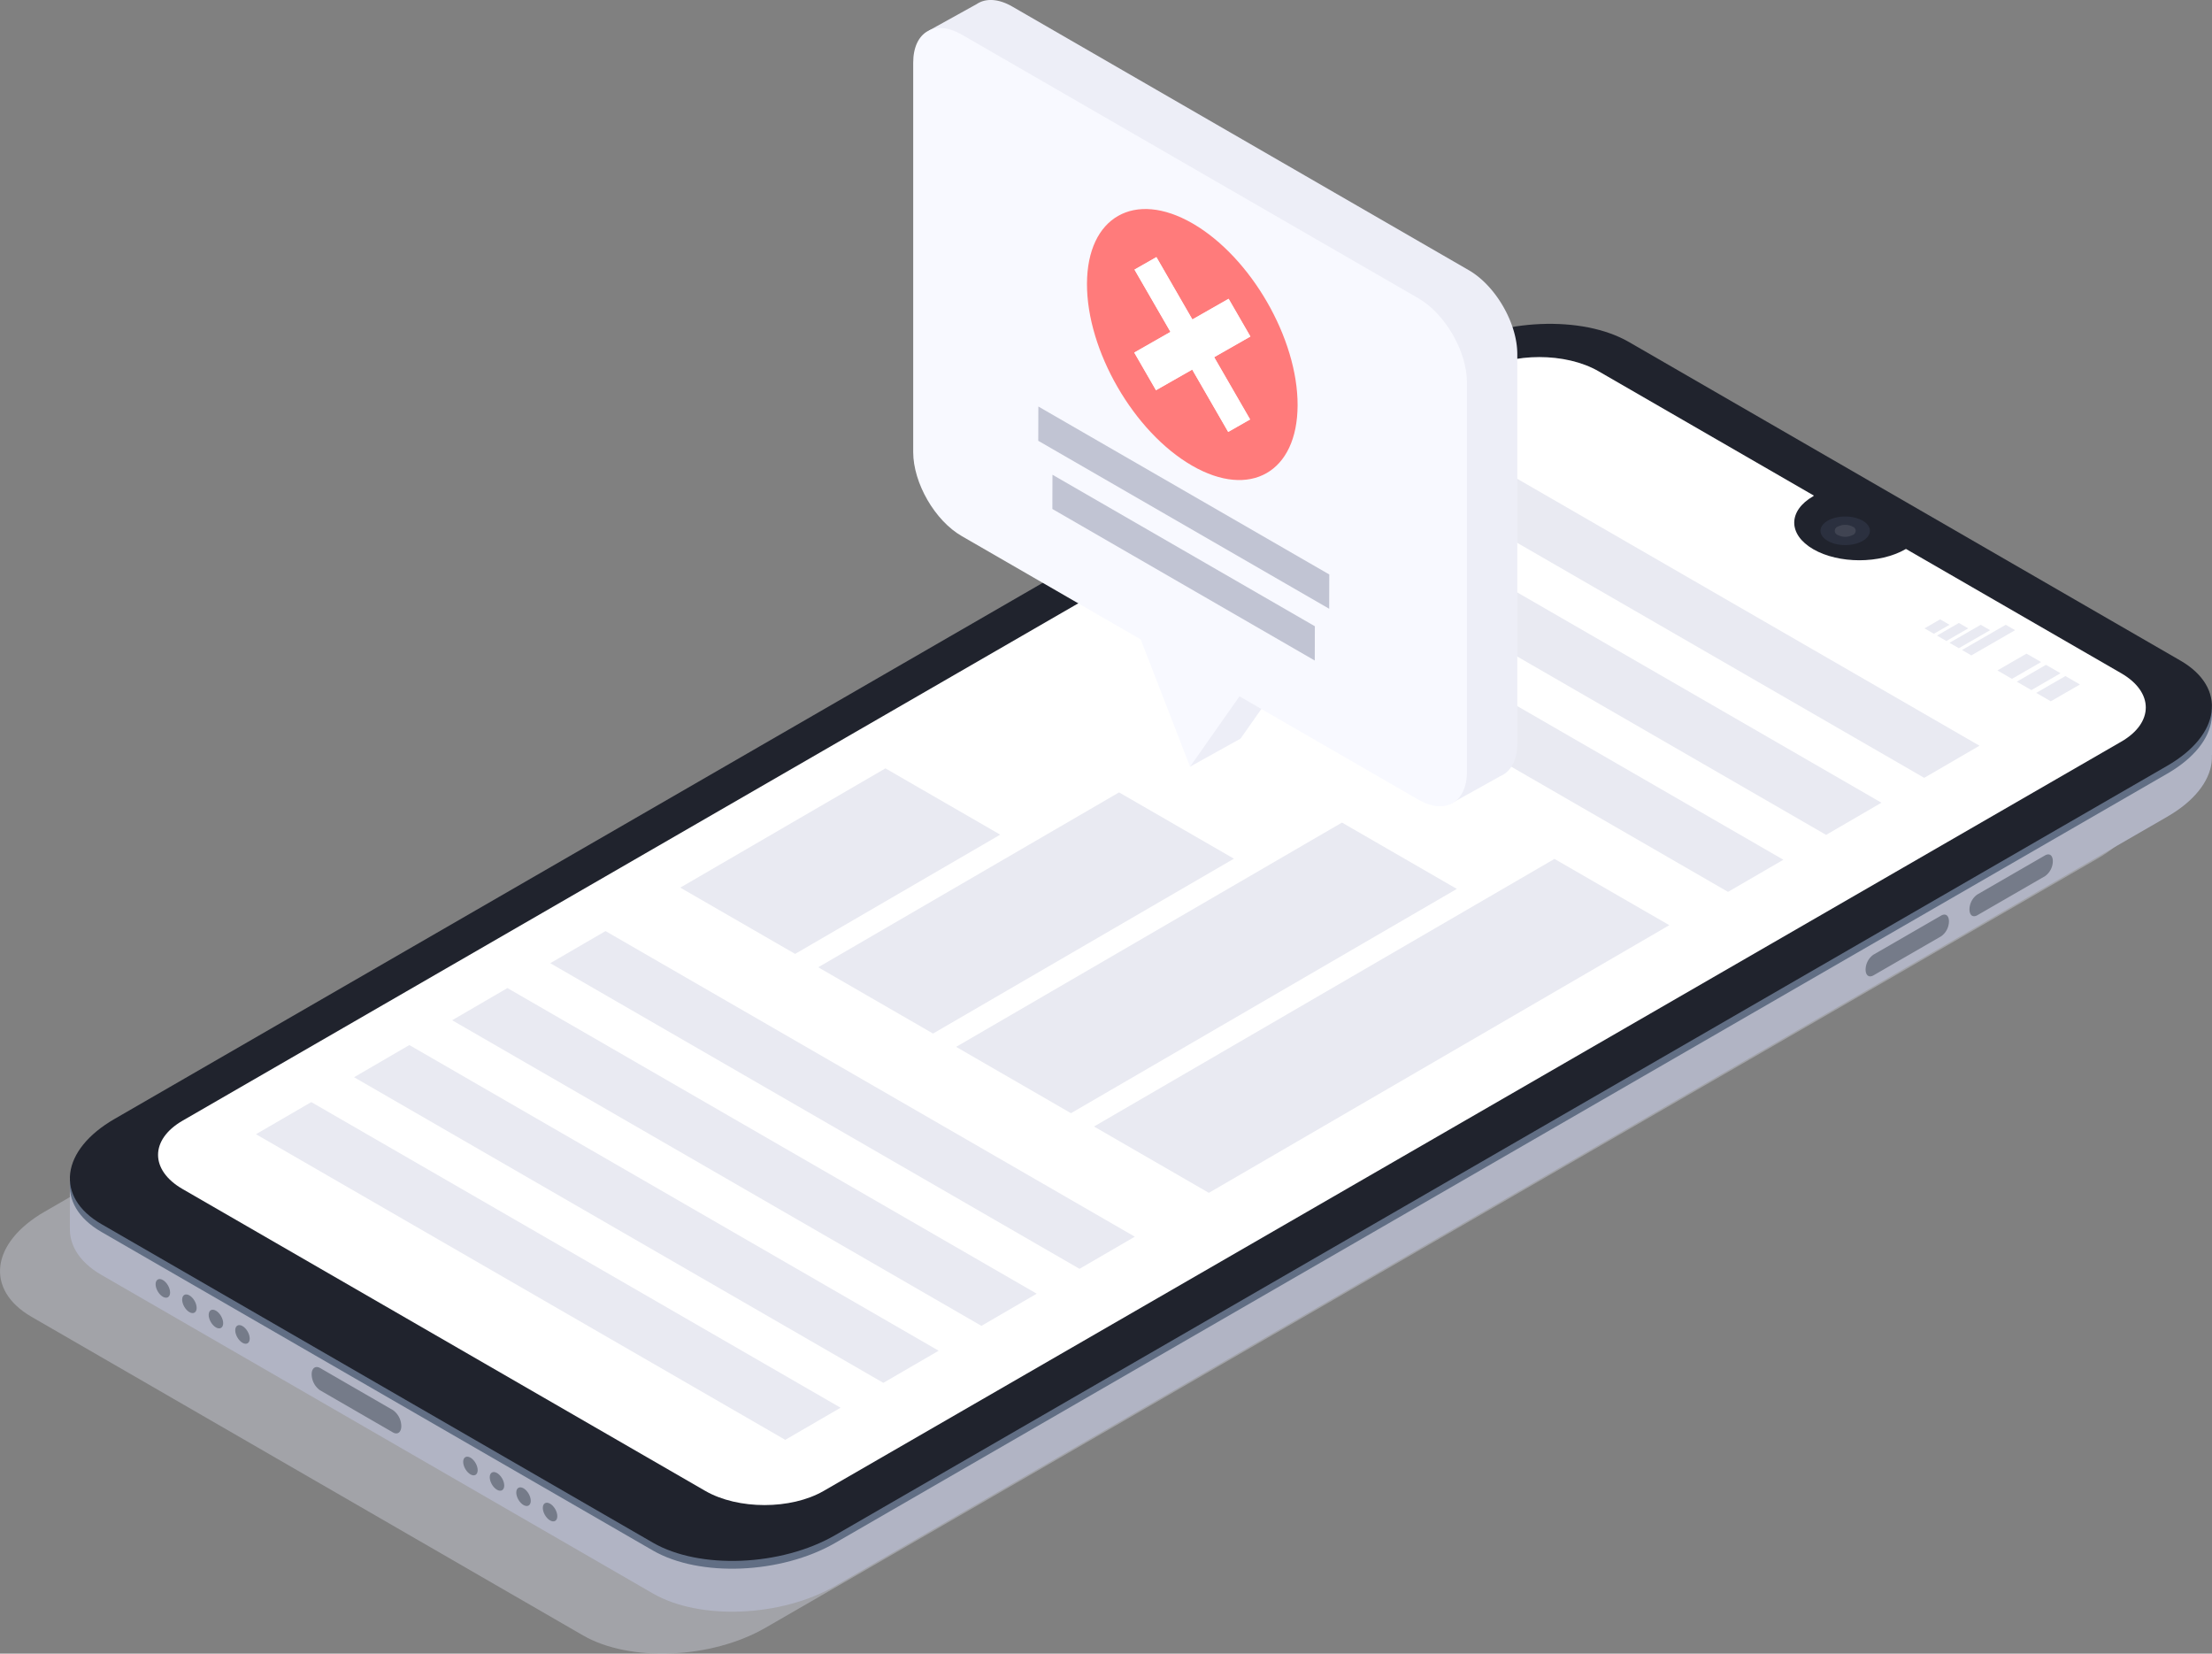 <svg xmlns="http://www.w3.org/2000/svg" xmlns:xlink="http://www.w3.org/1999/xlink" viewBox="0 0 500 373.72"><rect x="0" y="0" width="500" height="373.72" fill="#808080" stroke="none"/><defs><style>.cls-1{fill:#b1b4c4;}.cls-2{fill:#d6d8e5;opacity:0.4;}.cls-3{fill:#616e84;}.cls-4{fill:#757b89;}.cls-5{fill:#20232d;}.cls-6,.cls-9{fill:#fff;}.cls-7{opacity:0.5;fill:url(#Безымянный_градиент_15);}.cls-8{fill:#2b303f;}.cls-9{opacity:0.1;}.cls-10{fill:#e9eaf2;}.cls-11{fill:#edeef7;}.cls-12{fill:#f8f9ff;}.cls-13{fill:#ff7b7b;}.cls-14{fill:#c1c4d3;}</style><linearGradient id="Безымянный_градиент_15" x1="260.38" y1="340.14" x2="260.38" y2="80.74" gradientUnits="userSpaceOnUse"><stop offset="0.21" stop-color="#fff" stop-opacity="0"/><stop offset="1" stop-color="#fff" stop-opacity="0.2"/></linearGradient></defs><title>Error notification_SVG</title><g id="Слой_2" data-name="Слой 2"><g id="Слой_1-2" data-name="Слой 1"><polygon class="cls-1" points="500 170.71 500 159.67 489.29 166.57 500 170.71"/><path class="cls-2" d="M131.79,369.6l-124.66-72c-10.56-6.1-9.24-16.75,3-23.79L311.22,100c12.2-7,30.64-7.8,41.2-1.71l124.66,72c10.56,6.09,9.23,16.74-3,23.78L173,367.89C160.79,374.93,142.35,375.7,131.79,369.6Z"/><path class="cls-1" d="M147.58,360.12l-124.66-72c-10.56-6.09-9.23-16.74,3-23.78L327,90.51c12.2-7,30.64-7.81,41.2-1.71l124.66,72c10.56,6.1,9.24,16.75-3,23.79L188.78,358.42C176.58,365.46,158.14,366.22,147.58,360.12Z"/><polygon class="cls-1" points="15.79 277.67 15.79 266.19 29.25 271.27 15.79 277.67"/><path class="cls-3" d="M147.58,350.41l-124.66-72c-10.56-6.1-9.23-16.75,3-23.79L327,80.79c12.2-7,30.64-7.8,41.2-1.71l124.66,72c10.56,6.09,9.24,16.74-3,23.78L188.78,348.7C176.58,355.74,158.14,356.51,147.58,350.41Z"/><ellipse class="cls-4" cx="36.82" cy="291.17" rx="1.34" ry="2.31" transform="translate(-140.66 57.42) rotate(-30)"/><ellipse class="cls-4" cx="42.82" cy="294.64" rx="1.34" ry="2.31" transform="translate(-141.59 60.89) rotate(-30)"/><ellipse class="cls-4" cx="48.82" cy="298.1" rx="1.34" ry="2.31" transform="translate(-142.52 64.35) rotate(-30)"/><ellipse class="cls-4" cx="54.82" cy="301.57" rx="1.34" ry="2.31" transform="translate(-143.45 67.82) rotate(-30)"/><ellipse class="cls-4" cx="106.34" cy="331.31" rx="1.34" ry="2.31" transform="translate(-151.41 97.56) rotate(-30)"/><ellipse class="cls-4" cx="112.34" cy="334.78" rx="1.34" ry="2.31" transform="translate(-152.34 101.03) rotate(-30)"/><ellipse class="cls-4" cx="118.34" cy="338.24" rx="1.34" ry="2.31" transform="translate(-153.27 104.49) rotate(-30)"/><ellipse class="cls-4" cx="124.34" cy="341.71" rx="1.34" ry="2.31" transform="translate(-154.2 107.96) rotate(-30)"/><path class="cls-4" d="M88.82,323.72,72.34,314.2a4.51,4.51,0,0,1-1.89-3.61h0c0-1.39.84-2,1.89-1.43l16.48,9.52a4.51,4.51,0,0,1,1.89,3.61h0C90.71,323.68,89.87,324.32,88.82,323.72Z"/><path class="cls-4" d="M462.27,198l-15.33,8.85c-1,.56-1.76,0-1.76-1.33h0a4.21,4.21,0,0,1,1.76-3.36l15.33-8.85c1-.56,1.75,0,1.75,1.33h0A4.21,4.21,0,0,1,462.27,198Z"/><path class="cls-4" d="M438.79,211.59l-15.33,8.85c-1,.56-1.76,0-1.76-1.33h0a4.2,4.2,0,0,1,1.76-3.35l15.33-8.85c1-.56,1.75,0,1.75,1.33h0A4.19,4.19,0,0,1,438.79,211.59Z"/><path class="cls-5" d="M147.58,348.64l-124.66-72c-10.56-6.1-9.23-16.74,3-23.78L327,79c12.2-7,30.64-7.81,41.2-1.71l124.66,72c10.56,6.1,9.24,16.75-3,23.79L188.78,346.94C176.58,354,158.14,354.74,147.58,348.64Z"/><path class="cls-6" d="M479.49,152.16l-48.67-28.1-.12.07c-5.75,3.32-15.07,3.32-20.82,0s-5.75-8.7,0-12L410,112l-48.67-28.1c-7.39-4.27-19.38-4.27-26.77,0L41.27,253.27c-7.39,4.27-7.39,11.19,0,15.45l118.15,68.22c7.4,4.27,19.38,4.27,26.77,0L479.49,167.61C486.88,163.35,486.88,156.43,479.49,152.16Z"/><path class="cls-7" d="M479.49,167.61,186.2,337c-6.68,3.85-17.13,4.22-24.53,1.1a22,22,0,0,1-2.23-1.1L41.28,268.72a12.48,12.48,0,0,1-4.15-3.6c-2.79-3.95-1.41-8.64,4.15-11.85L334.56,83.94c7.39-4.26,19.37-4.26,26.77,0L410,112.05a.34.34,0,0,0-.12.06c-5.75,3.32-5.75,8.7,0,12s15.08,3.32,20.82,0l.11-.07,48.68,28.1C486.88,156.43,486.88,163.34,479.49,167.61Z"/><ellipse class="cls-8" cx="417.09" cy="119.96" rx="5.59" ry="3.23"/><path class="cls-9" d="M415.44,120.92a1,1,0,0,1,0-1.91,3.64,3.64,0,0,1,3.31,0,1,1,0,0,1,0,1.91A3.64,3.64,0,0,1,415.44,120.92Z"/><polygon class="cls-10" points="437.13 143.23 435.02 142.01 438.55 139.97 440.66 141.2 437.13 143.23"/><polygon class="cls-10" points="439.96 144.86 437.84 143.64 442.78 140.79 444.9 142.01 439.96 144.86"/><polygon class="cls-10" points="442.78 146.49 440.66 145.27 447.72 141.2 449.84 142.42 442.78 146.49"/><polygon class="cls-10" points="445.6 148.12 443.49 146.9 453.37 141.2 455.49 142.42 445.6 148.12"/><polygon class="cls-10" points="454.78 153.42 451.49 151.52 458.07 147.72 461.37 149.62 454.78 153.42"/><polygon class="cls-10" points="459.17 155.96 455.88 154.06 462.47 150.25 465.76 152.15 459.17 155.96"/><polygon class="cls-10" points="463.56 158.49 460.27 156.59 466.86 152.79 470.15 154.69 463.56 158.49"/><polygon class="cls-10" points="447.44 168.53 434.95 175.79 315.31 106.72 327.81 99.46 447.44 168.53"/><polygon class="cls-10" points="226.09 188.63 179.73 215.58 153.77 200.6 200.14 173.65 226.09 188.63"/><polygon class="cls-10" points="278.91 194.06 210.9 233.58 184.95 218.6 252.95 179.08 278.91 194.06"/><polygon class="cls-10" points="329.3 200.89 242.08 251.58 216.12 236.59 303.34 185.9 329.3 200.89"/><polygon class="cls-10" points="377.33 209.09 273.25 269.58 247.29 254.59 351.37 194.11 377.33 209.09"/><polygon class="cls-10" points="256.51 279.49 244.01 286.75 124.38 217.68 136.87 210.42 256.51 279.49"/><polygon class="cls-10" points="234.34 292.37 221.84 299.64 102.2 230.57 114.7 223.3 234.34 292.37"/><polygon class="cls-10" points="212.17 305.26 199.67 312.52 80.03 243.45 92.53 236.18 212.17 305.26"/><polygon class="cls-10" points="190 318.14 177.5 325.4 57.86 256.33 70.36 249.07 190 318.14"/><polygon class="cls-10" points="403.11 194.3 390.6 201.56 270.97 132.49 283.47 125.22 403.11 194.3"/><polygon class="cls-10" points="425.28 181.41 412.77 188.68 293.14 119.61 305.64 112.34 425.28 181.41"/><path class="cls-11" d="M332,61.06,228.83,1.49c-2.79-1.61-5.34-1.87-7.28-1h0a5.24,5.24,0,0,0-.77.43L210,6.89l7.84,11V95.78c0,7,4.92,15.52,11,19l40.42,23.33,4.92,12.69L269,173.27l11.41-6.34L291.59,151l35,20.22,1.23,10.49,11.3-6.3c2.35-1,3.85-3.55,3.85-7.41V80.08C343,73.08,338.08,64.56,332,61.06Z"/><path class="cls-12" d="M320.6,67.4,217.42,7.83c-6.06-3.5-11-.66-11,6.34v88c0,7,4.92,15.52,11,19l40.42,23.33L269,173.27l11.17-15.9,40.42,23.34c6.07,3.5,11,.66,11-6.34V86.42C331.58,79.42,326.67,70.9,320.6,67.4Z"/><path class="cls-13" d="M269.58,50.5c13.15,7.6,23.78,26,23.73,41.11s-10.73,21.21-23.88,13.61-23.78-26-23.73-41.1S256.44,42.91,269.58,50.5Zm13,44.3-8.13-14.08,8.19-4.67-4.92-8.52-8.19,4.67-8.13-14.09-4.95,2.82L264.58,75l-8.19,4.67,4.91,8.51,8.19-4.67,8.13,14.09,4.95-2.82"/><polygon class="cls-6" points="277.71 67.53 282.63 76.05 274.44 80.72 282.57 94.8 277.62 97.62 269.49 83.53 261.3 88.19 256.39 79.69 264.58 75.02 256.44 60.93 261.39 58.11 269.52 72.2 277.71 67.53"/><polygon class="cls-14" points="297.21 141.53 297.19 149.28 237.88 115.03 237.9 107.29 297.21 141.53"/><polygon class="cls-14" points="300.47 129.83 300.45 137.58 234.69 99.62 234.71 91.87 300.47 129.83"/></g></g></svg>